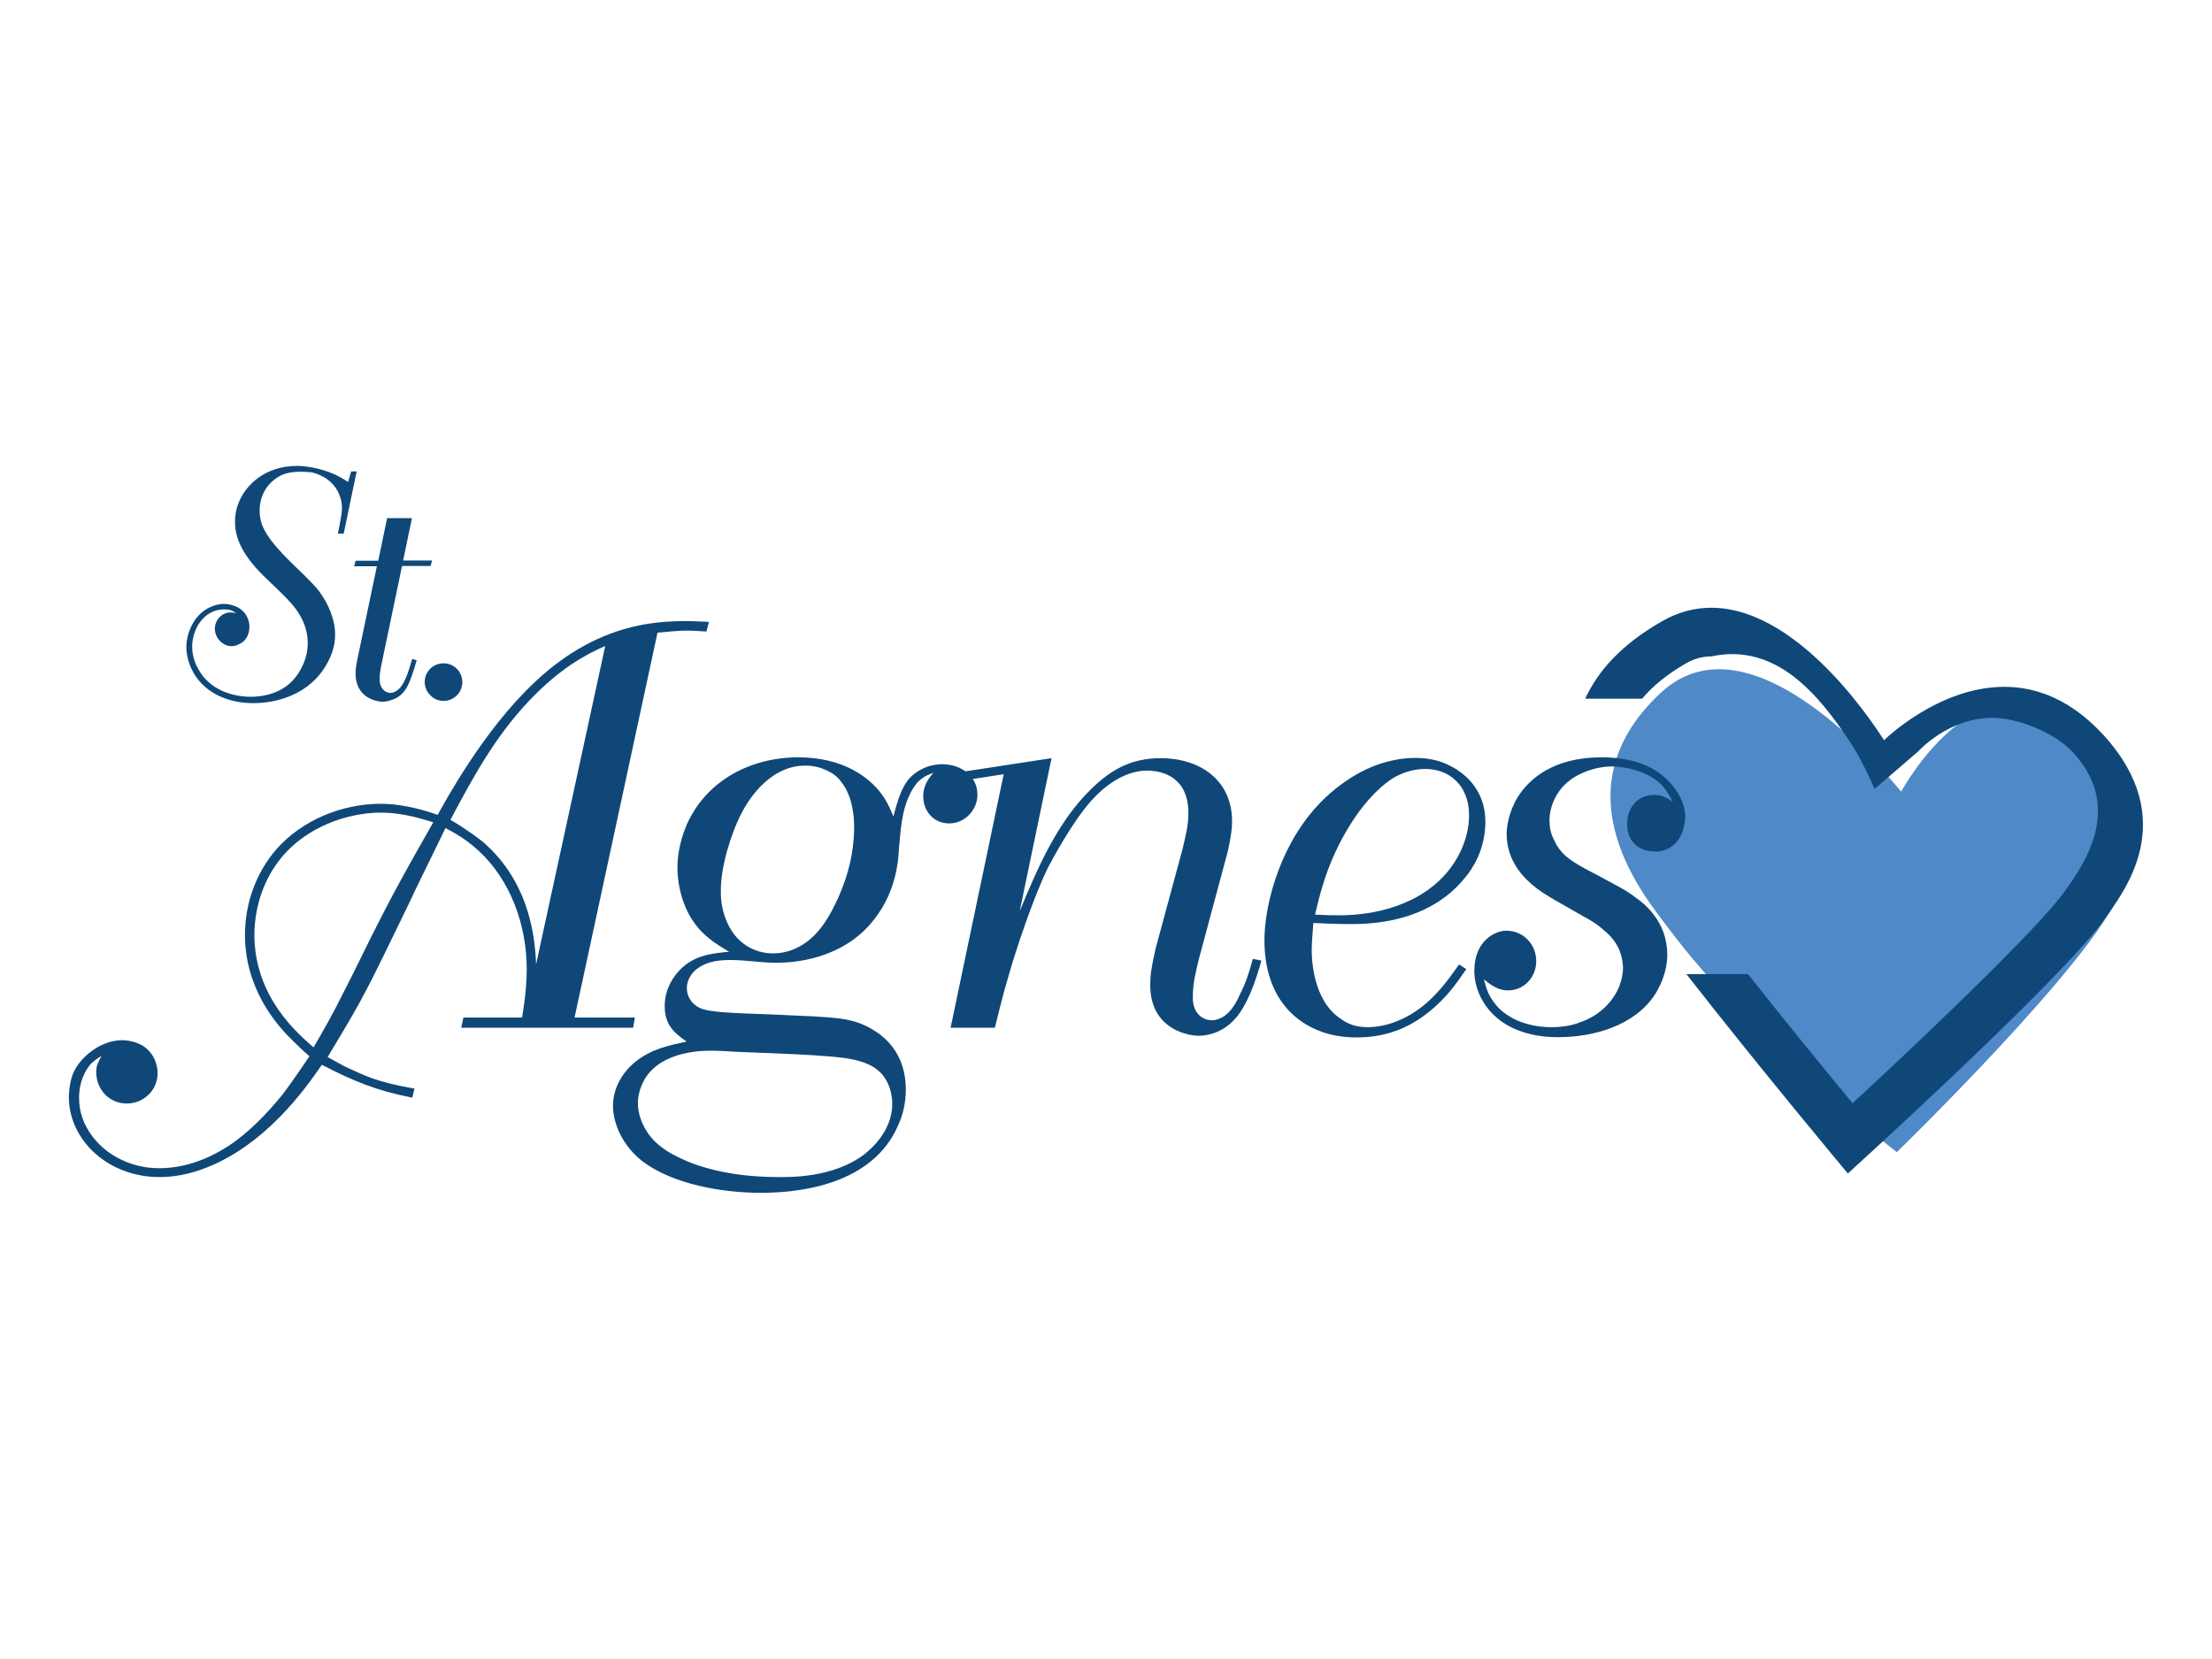 <?xml version="1.0" encoding="utf-8"?>
<!-- Generator: Adobe Illustrator 26.0.0, SVG Export Plug-In . SVG Version: 6.00 Build 0)  -->
<svg version="1.1" id="STA" xmlns="http://www.w3.org/2000/svg" xmlns:xlink="http://www.w3.org/1999/xlink" x="0px" y="0px"
	 viewBox="0 0 800 600" style="enable-background:new 0 0 800 600;" xml:space="preserve">
<style type="text/css">
	.st0{fill:#4F89C8;}
	.st1{fill:#0F4878;}
</style>
<g>
	<path class="st0" d="M687.6,286.3c0,0.4-52.7-67.7-87-35.7c-38.8,36.1-4.4,75.3,2.9,85.2c29.7,39.9,82.5,80.9,82.5,80.9
		s71.4-69.4,80.7-94.1c3.3-8.7,16.9-23.4-10.9-54.1C719,227.7,687.6,286.3,687.6,286.3z"/>
	<g>
		<path class="st1" d="M127,170.5h2l-4.7,22.5h-2.1l0.9-4.6c0-0.2,0.6-3,0.6-4.8c0-1.7-0.5-3.7-1.2-5.2c-2.5-5.6-8.2-7.3-10-7.6
			c-0.5,0-2.1-0.2-3.7-0.2c-5,0-7.3,1.2-9.1,2.5c-5.3,3.8-5.8,9.3-5.8,11.5c0,2.9,0.8,5.3,1.3,6.2c2.8,6.1,10.3,12.8,15,17.4
			c2.9,2.9,4.3,4.4,5.4,5.9c3.1,4.2,5.6,10,5.6,15.3c0,2-0.2,5.3-2.4,9.6c-5.1,10.4-16.1,15.3-27.2,15.3c-8.4,0-16.8-3.1-21.4-10.6
			c-0.8-1.4-2.8-5-2.8-9.7c0-0.9,0.1-3,0.9-5.3c2.8-8.4,9.5-10.3,12.7-10.3c0.7,0,2.1,0.1,3.7,0.7c4.8,1.7,5.6,6,5.5,7.7
			c0,0.9-0.2,3.9-2.7,5.6c-0.5,0.3-2,1.3-3.7,1.3c-3.3,0-6.1-3-6.1-6.3c0-3.1,2.5-5.9,5.6-5.9c1,0,1.7,0.2,2.1,0.3
			c-0.9-0.7-1.8-1.4-4.4-1.4c-7.1,0-11.5,6.9-11.5,13.5c0,3.9,1.5,6.9,2.3,8.2c5.1,9.3,15.9,9.9,18.8,9.9c3.5,0,13.5-0.6,18.4-10.4
			c1.5-2.8,2.3-5.9,2.3-9c0-7.4-4.4-12.6-5.9-14.3c-4-4.6-8.9-8.5-13-13.1c-4-4.6-7.5-10.1-7.4-16.6c0-2.9,0.7-5.8,2-8.3
			c2.1-4.3,8.2-11.8,20.5-11.8c2.2,0,7.8,0.5,13.6,3.1c1.6,0.7,3.2,1.7,4.8,2.7L127,170.5z"/>
		<path class="st1" d="M149,187.3l-3.2,15.4h10.5l-0.6,2h-10.3l-7.6,36.4c-0.2,1.5-0.5,2.5-0.5,4.2c0,0.6-0.1,3.1,1.7,4.5
			c0.2,0.2,1.2,0.8,2.2,0.8c0.7,0,1.5-0.3,2.1-0.7c2.7-1.6,4-5.6,5.8-11.6l1.6,0.5c-2.5,8.6-4,12.6-8.9,14.3
			c-0.5,0.1-1.8,0.7-3.5,0.7c-3-0.1-9.7-2-9.7-10.1c0-1.4,0.1-2.4,0.6-5l7.1-33.9h-8.2l0.5-2h8.2l3.2-15.4H149z"/>
		<path class="st1" d="M153.6,246.7c0-3.9,3.1-6.8,6.8-6.8c3.8,0,6.8,3,6.8,6.8c0,3.8-3.1,6.8-6.8,6.8c-0.8,0-3.1-0.2-4.8-2.1
			C153.8,249.7,153.6,247.5,153.6,246.7z"/>
	</g>
	<g>
		<path class="st1" d="M255.5,228.4c-6.2-0.4-7.5-0.6-17.7,0.4l-30,139.2h21.8l-0.6,3.7h-62.2l0.8-3.7h21.2
			c0.4-2.3,1.7-9.8,1.7-17.5c0-15.8-5.8-32.2-17.5-42.9c-5-4.6-9.6-6.9-11.9-8.1c-4.6,9.6-9.4,19.1-13.9,28.7
			c-5.6,11.4-11,23.1-17.1,34.3c-3.7,6.7-7.7,13.3-11.6,19.8l6,3.3c7.3,3.3,11,5.6,25.4,8.1l-0.8,3.3c-13.3-2.7-20.8-5.8-32.7-11.9
			c-3.7,5.2-17.3,26.2-38.9,36c-9.4,4.2-16,4.6-20.2,4.6c-1.9,0-6.4-0.2-11.4-1.9c-11.9-4-21-14.4-21-27.2c0-1,0.2-5,1.5-8.3
			c2.7-6.4,10.4-12.1,17.7-12.1c1.2,0,4.6,0.2,7.7,2.1c4.6,3.1,5.2,7.9,5.2,9.8c0,6.2-5,11-11.2,11c-6.2,0-11-5-11-11.4
			c0-2.5,0.8-3.7,1.9-5.8c-2.1,1.2-2.9,2.1-3.7,2.7c-1.7,1.9-4.4,6-4.4,12.5c0,1.9,0.2,6,2.7,10.6c5.2,9.6,15.8,14.8,26.2,14.8
			c12.3,0,21.6-5.8,25.2-8.1c7.3-4.8,14.1-11.9,19.6-18.7c3.3-4.4,6.4-8.9,9.6-13.7c-2.7-2.3-5.2-4.8-7.7-7.3
			c-4.4-4.6-15.6-17.3-15.6-36.6c0-11.4,4-22.5,11.4-31c9.2-10.4,23.5-16.4,37.7-16.4c9.2,0,17.9,3.1,20.6,4
			c3.1-5.6,16.8-30.8,34.9-47.8c25.2-23.9,49.1-22.7,63.2-22L255.5,228.4z M124,359.4c5-9.6,9.6-19.6,14.6-29.1
			c5.6-11,11.9-22,18.1-32.9c-2.9-0.8-10.2-3.5-19.1-3.5c-3.1,0-9.4,0.4-16.8,3.1C95.3,306.6,92,329,92,338
			c0,22.9,16.2,36.2,21.4,40.8C117.2,372.3,120.7,366.1,124,359.4z M218.9,233.6c-6.9,3.1-16,7.7-27.7,20
			c-12.3,13.1-20,27.3-28.3,42.9c1.5,0.8,7.3,4.4,11.9,8.1c17.7,15.4,18.7,36.6,19.1,44.1L218.9,233.6z"/>
		<path class="st1" d="M333.5,278.1c1.2-0.6,3.7-1.7,7.3-1.7c6.7,0,12.7,4.2,12.7,11c0,5.6-4.6,10.4-10.2,10.4
			c-5.6,0-9.4-4.4-9.4-9.8c0-4.6,2.7-7.3,3.7-8.5c-2.7,1-5.6,1.9-8.3,7.3c-3.3,6.4-3.5,13.3-4.2,20.2c-0.2,4.4-1,15.2-8.7,25.2
			c-11.4,15-29.7,16-35.6,16c-5.4,0-11-1-16.6-1c-3.7,0-8.1,0.4-11.4,2.7c-2.5,1.5-4.4,4.4-4.4,7.5c0,3.1,1.9,5.8,4.6,7.1
			c3.5,1.7,13.1,1.9,23.7,2.3c6,0.2,12.1,0.6,17.9,0.8c8.1,0.6,14.4,0.6,21.4,5c7.9,4.8,11.6,12.5,11.6,21.4c0,4.8-1,9.4-3.1,13.7
			c-8.5,18.7-30.8,23.7-49.3,23.7c-13.5,0-31.8-2.9-43.1-11.6c-8.5-6.9-10.4-15.4-10.4-19.8c0-6.4,3.3-12.1,8.1-16
			c5.8-4.6,11.6-5.8,18.5-7.3c-5-3.5-7.9-6.4-7.9-12.9c0-6,3.1-11.4,7.7-15c4.8-3.5,9.6-4,15.6-4.6c-1-0.6-4.8-2.7-7.7-5.2
			c-10-8.1-11-21-11-25.2c0-2.9,0.4-8.5,3.3-15.4c7.1-16.2,23.3-24.5,40.4-24.5c16.6,0,25.8,7.5,30,13.1c2.5,3.3,4,7.3,4.4,8.3
			C325.8,284.7,328.1,280.8,333.5,278.1z M233.2,390.2c-0.8,1.5-2.5,4.6-2.5,8.9c0,1.9,0.4,5,2.5,8.9c2.7,4.8,6.9,8.7,17.1,12.7
			c10,3.7,20.8,5,31.2,5c4,0,19.8,0.4,31.2-8.3c2.3-1.9,10-8.3,10-18.3c0-1.2-0.2-4.4-1.7-7.5c-1.7-3.5-4.8-6.9-12.9-8.5
			c-7.9-1.7-33.9-2.3-41.8-2.7c-3.1-0.2-6-0.4-9.2-0.4C254.9,380,239.5,379.8,233.2,390.2z M268.4,293.7c-4,7.5-7.7,19.6-7.7,28.3
			c0,2.1,0,6.2,2.1,11.2c4.2,10,12.7,11.6,16.6,11.6c1.9,0,5.6-0.2,9.8-2.5c4.8-2.7,9.2-7.1,13.9-17.5c5.2-11.6,5.8-20.6,5.8-25.8
			c0-1.7,0-10.6-4.8-16.4c-1.2-1.7-3.1-3.1-5.2-4c-3.5-1.7-6.4-1.7-7.9-1.7C277.3,277,269.6,291.4,268.4,293.7z"/>
		<path class="st1" d="M368.8,329.5c6.4-15.4,13.5-32.2,26-44.3c7.3-7.1,14.6-11,25-11c13.9,0,25.8,7.7,25.8,22.9
			c0,2.5-0.4,5.6-1.5,10.6l-10.6,39.5c-1.2,5.2-2.1,8.3-2.1,13.7c0,6.2,4.2,8.1,6.9,8.1c1.9,0,3.5-1,4-1.2c3.3-2.1,5-5.6,6.4-8.7
			c1.7-3.5,2.5-5.4,4.4-12.3l3.1,0.6c-0.2,0.4-3.7,15.2-10,21.6c-3.3,3.5-7.9,5.6-12.9,5.6c-5.4-0.2-17.3-3.5-17.3-18.3
			c0-3.7,0.4-6.4,1.9-13.1l9.8-36.2c1-4.4,2.1-8.3,2.1-12.9c0-13.1-9.4-15.4-15-15.4c-5,0-12.5,2.3-20.4,11.2
			c-7.3,8.3-14.6,22.5-15.4,23.9c-5,10.2-11.6,29.5-14.6,40.4c-1.7,5.6-3.1,11.6-4.6,17.5h-16L363,280l-18.7,2.9l-0.6-3.1l36.6-5.6
			L368.8,329.5z"/>
		<path class="st1" d="M530.3,350.5c-1.9,2.7-3.7,5.4-5.8,7.9c-12.7,15-25.6,16.8-34.1,16.8c-5.8,0-10.2-1.2-12.5-2.1
			c-8.3-2.9-20.6-11.4-20.6-33.1c0-2.5,0.2-6.2,1.2-11.6c1.5-7.5,7.1-31.4,28.1-45.8c10.4-7.3,20.2-8.5,25.2-8.5
			c5.2,0,9.2,1.2,11,2.1c4.2,1.7,14.4,7.5,14.4,21c0,10.4-5,17.5-7.5,20.4c-13.7,16.8-35.6,16.6-41.8,16.6c-4.2,0-8.5-0.2-12.9-0.4
			c-0.2,3.3-0.6,6.4-0.6,9.8c0,1.9,0,17.9,10.4,24.8c3.1,2.3,6.2,3.1,10,3.1c11.9-0.2,20.6-8.1,22.9-10.4c5-4.8,8.7-10.6,10-12.3
			L530.3,350.5z M510.7,325.3c16.8-8.5,20.6-22.9,20.6-30.2c0-1.7,0-6.2-2.9-10.6c-1.7-2.3-5.4-6.4-13.1-6.4
			c-5.2,0-9.2,2.1-10.8,2.9c-4,2.3-10.2,7.7-16.2,17.3c-8.7,13.9-11.2,26.4-12.7,32.5C481,330.9,495.9,332.6,510.7,325.3z"/>
		<path class="st1" d="M601,283.9c-6-6-15.6-6.7-17.9-6.7c-1.9,0-5.6,0.2-10.2,2.1c-10.4,4.2-12.5,13.1-12.5,17.3
			c0,2.7,0.4,4.8,1.7,7.3c2.5,5.4,6,7.7,15.8,12.7c7.3,4,10,5.2,13.5,7.9c3.1,2.1,11.6,8.7,11.6,20.8c0,2.9-0.6,8.3-4.6,14.6
			c-7.5,11.2-22.3,15.2-34.7,15.2c-2.7,0-11,0-18.7-4.4c-1.7-1-5.8-3.7-8.5-8.3c-2.1-3.3-3.3-7.5-3.3-11.2c0-11,7.5-14.6,11.6-14.6
			c6.2,0,10.8,5,10.8,11c0,5.8-4.4,10.6-10.2,10.6c-3.5,0-6.2-1.9-8.7-4c0.2,0.8,1,4.6,2.9,7.3c6.2,9.6,18.5,10,21.4,10
			c4.8,0,8.7-1,10.2-1.7c8.5-2.7,15.6-10.4,15.8-19.8c-0.2-3.3-0.8-8.7-7.1-13.7c-2.7-2.5-6-4.2-7.1-4.8c-11-6.4-15.8-8.5-20.8-13.5
			c-2.1-2.1-7.1-7.7-7.1-16.4c0-2.3,0.6-7.7,4-13.3c4-6.4,12.7-14.4,30.2-14.4c2.7,0,12.3,0,20,5c5.6,3.7,10.4,10,10.4,16.8
			c-0.2,1.9-0.6,8.1-5.8,11c-2.3,1.2-4.6,1.5-5.6,1.2c-5.8,0-9.8-4.2-9.6-10c0-5.8,3.7-10.4,9.8-10.4c2.7,0,4.6,1,6.7,2.5
			C603.3,286.6,602.2,285.4,601,283.9z"/>
	</g>
	<path class="st1" d="M761,266.1c-12-13.2-24.6-17.7-36.1-17.7c-24,0-43.5,19.3-43.5,19.3c0,0,0,0,0,0c-0.2,0-28.9-47.9-62.5-47.9
		c-5.9,0-12,1.5-18,5c-14.5,8.3-23,17.9-27.6,27.9h20.6c3.8-4.6,9-8.8,15.7-12.7c3.1-1.8,6.1-2.6,9.3-2.6l0,0h0h0
		c23.3-5,38.8,13.5,50.6,31.6c4.8,7.4,8.4,16.3,8.5,16.3l15.7-13.5c0.1-0.1,10.9-12.2,26.9-12.2c8.3,0,22.2,4.8,29.4,12.8
		c15.8,17.5,7.2,35.4-2.3,48.6l-1,1.4c-9,12.6-46.8,49-76.7,76.6c-9.5-11.5-23.7-28.8-37.8-46.7h-22.3
		c27.5,35.2,58.4,72.1,58.4,72.1s77.5-70.3,92.7-91.8C767.9,322.8,788.8,296.9,761,266.1z"/>
</g>
<g>
</g>
<g>
</g>
<g>
</g>
<g>
</g>
<g>
</g>
<g>
</g>
</svg>
